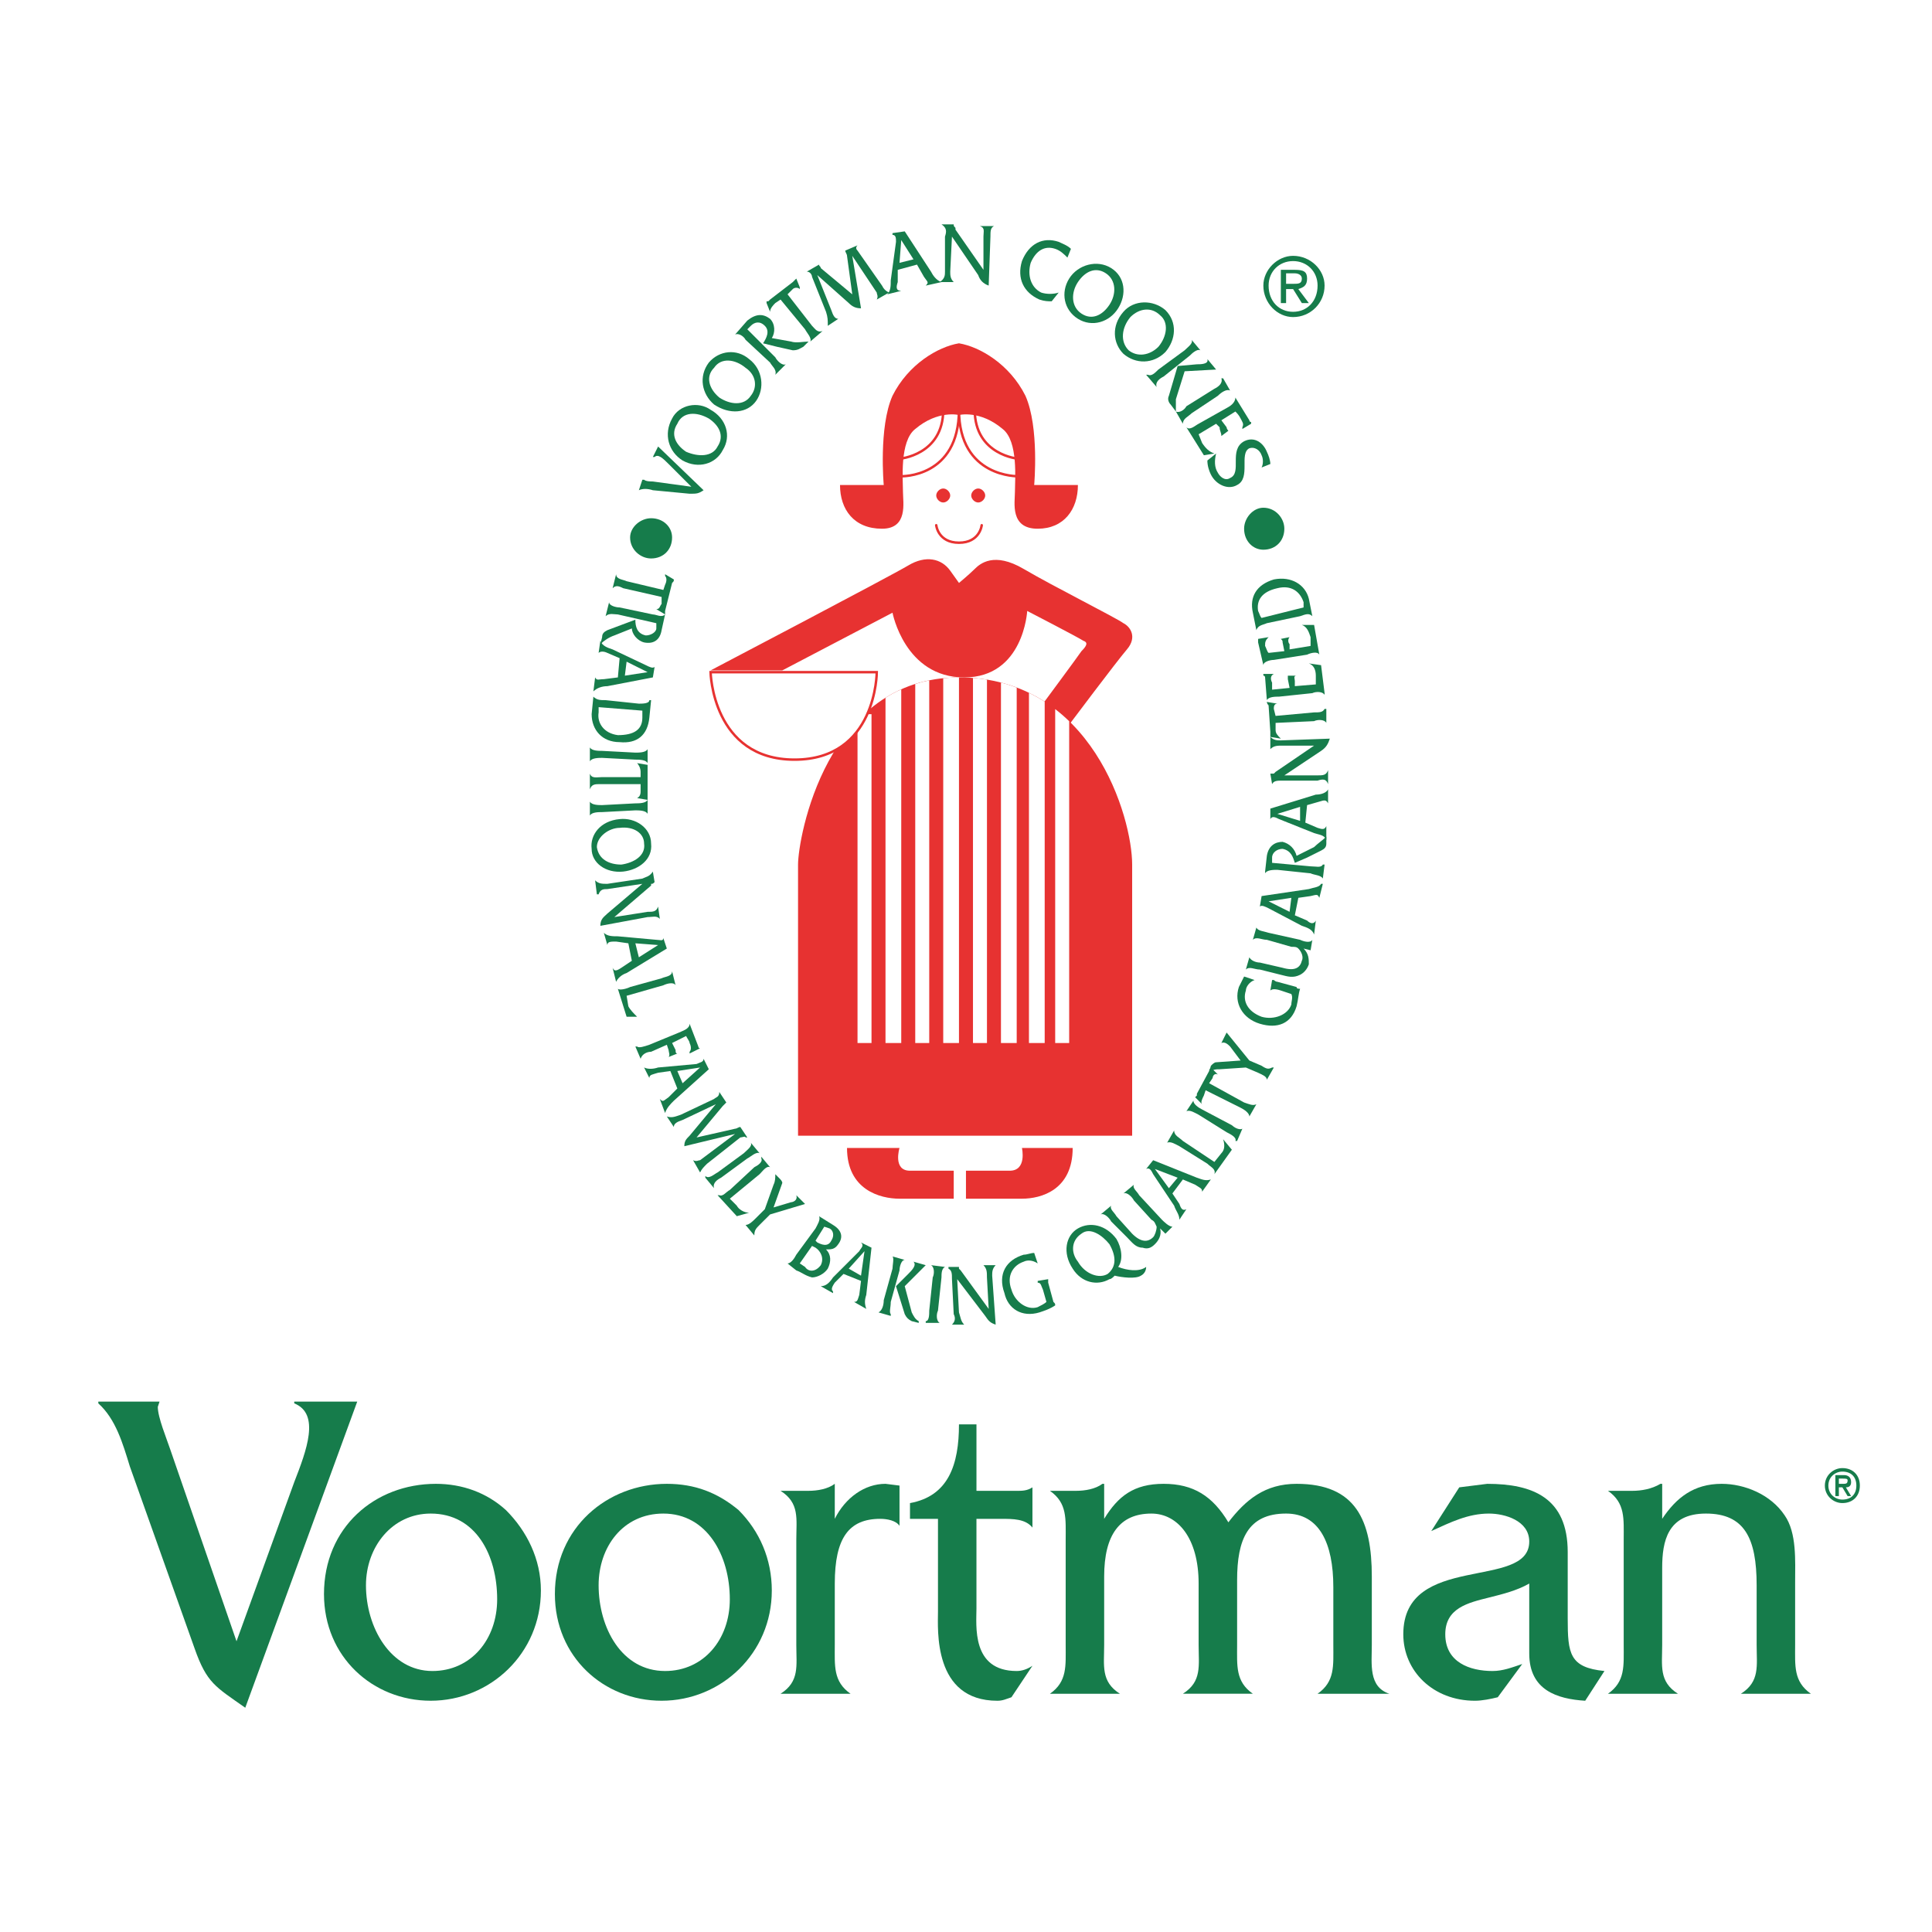 <?xml version="1.0" encoding="utf-8"?>
<!-- Generator: Adobe Illustrator 13.0.0, SVG Export Plug-In . SVG Version: 6.00 Build 14948)  -->
<!DOCTYPE svg PUBLIC "-//W3C//DTD SVG 1.0//EN" "http://www.w3.org/TR/2001/REC-SVG-20010904/DTD/svg10.dtd">
<svg version="1.0" id="Layer_1" xmlns="http://www.w3.org/2000/svg" xmlns:xlink="http://www.w3.org/1999/xlink" x="0px" y="0px"
	 width="192.756px" height="192.756px" viewBox="0 0 192.756 192.756" enable-background="new 0 0 192.756 192.756"
	 xml:space="preserve">
<g>
	<polygon fill-rule="evenodd" clip-rule="evenodd" fill="#FFFFFF" points="0,0 192.756,0 192.756,192.756 0,192.756 0,0 	"/>
	<path fill-rule="evenodd" clip-rule="evenodd" fill="#FFFFFF" d="M139.309,77.359c0,32.811-19.372,59.339-43.282,59.339
		c-23.911,0-43.108-26.528-43.108-59.339c0-32.812,19.198-59.339,43.108-59.339C119.937,18.02,139.309,44.548,139.309,77.359
		L139.309,77.359z"/>
	<path fill-rule="evenodd" clip-rule="evenodd" fill="#167C4B" d="M66.706,46.293c-0.523-0.523-1.047-1.047-1.396-0.698h-0.174
		l0.523-1.047l4.538,4.363c-0.523,0.349-0.698,0.349-1.396,0.349l-3.665-0.349c-0.524-0.174-1.047-0.174-1.396,0l0,0l0.349-1.047
		h0.174c0.175,0.174,0.698,0.174,0.873,0.174l3.839,0.524L66.706,46.293L66.706,46.293z"/>
	<path fill-rule="evenodd" clip-rule="evenodd" fill="#167C4B" d="M70.895,40.883c1.571,0.873,2.094,2.618,1.221,4.014
		c-0.698,1.396-2.443,1.92-4.014,1.047c-1.396-0.873-1.92-2.618-1.047-4.188C67.753,40.359,69.673,40.01,70.895,40.883
		L70.895,40.883z M68.451,45.072c1.222,0.523,2.618,0.523,3.141-0.524c0.698-1.047,0.175-2.094-0.873-2.792
		c-1.222-0.698-2.618-0.698-3.142,0.523C66.88,43.326,67.404,44.374,68.451,45.072L68.451,45.072z"/>
	<path fill-rule="evenodd" clip-rule="evenodd" fill="#167C4B" d="M74.734,35.822c1.396,1.047,1.571,2.967,0.698,4.188
		s-2.618,1.396-4.189,0.349c-1.222-1.047-1.57-2.792-0.523-4.188C71.767,34.949,73.512,34.774,74.734,35.822L74.734,35.822z
		 M71.767,39.662c1.047,0.698,2.443,0.873,3.141-0.175c0.698-0.873,0.524-2.094-0.523-2.792c-1.047-0.873-2.443-1.047-3.142,0
		C70.371,37.567,70.72,38.789,71.767,39.662L71.767,39.662z"/>
	<path fill-rule="evenodd" clip-rule="evenodd" fill="#167C4B" d="M74.56,31.982c0.873-0.698,1.57-0.698,2.269-0.174
		c0.523,0.524,0.523,1.396,0.175,1.92l1.919,0.349c0.524,0.174,1.222,0,1.746,0L80.144,34.6c-0.349,0.174-0.523,0.349-1.047,0.349
		L77.526,34.6l-1.396-0.349c0.35-0.523,0.698-1.222,0.175-1.745c-0.523-0.524-1.047-0.349-1.396,0
		c-0.174,0.174-0.174,0.174-0.349,0.349l2.792,2.792c0.175,0.349,0.698,0.873,1.047,0.698l0,0l-1.047,1.047l0,0
		c0.175-0.523-0.349-0.873-0.523-1.222l-2.443-2.269c-0.174-0.349-0.698-0.698-1.047-0.523l0,0L74.56,31.982L74.56,31.982z"/>
	<path fill-rule="evenodd" clip-rule="evenodd" fill="#167C4B" d="M81.017,32.506c0.349,0.349,0.523,0.698,1.047,0.523l0,0
		l-1.222,1.047l0,0c0.175-0.349-0.349-0.873-0.523-1.222l-2.443-2.967l-0.524,0.349c-0.174,0.175-0.523,0.523-0.523,0.873l0,0
		l-0.349-0.873v-0.174h0.174l0.174-0.175l2.269-1.745c0.174-0.175,0.174-0.175,0.349-0.349l0,0l0.349,0.873v0.175
		c-0.175-0.175-0.524-0.175-0.698,0l-0.523,0.523L81.017,32.506L81.017,32.506z"/>
	<path fill-rule="evenodd" clip-rule="evenodd" fill="#167C4B" d="M84.507,25.525c0-0.175-0.174-0.349-0.174-0.524l0,0l1.222-0.523
		l0,0c-0.175,0.174-0.175,0.349,0,0.523l2.443,3.491c0.174,0.349,0.349,0.524,0.698,0.698l0,0l-1.222,0.698l0,0
		c0.175-0.349,0-0.523,0-0.698l-2.443-3.665l0.873,5.235c-0.524,0-0.873-0.174-1.222-0.523l-3.141-2.792l1.396,3.491
		c0.175,0.523,0.349,0.873,0.698,0.873l0,0l-1.047,0.698v-0.174c0-0.35,0-0.698-0.175-1.222l-1.396-3.49
		c0-0.175-0.175-0.523-0.523-0.523l0,0l1.221-0.698l0,0c0,0.174,0.175,0.174,0.175,0.349l3.141,2.618L84.507,25.525L84.507,25.525z"
		/>
	<path fill-rule="evenodd" clip-rule="evenodd" fill="#167C4B" d="M89.568,26.921v1.222c-0.174,0.523-0.174,0.873,0.35,0.873l0,0
		l-1.396,0.349l0,0c0.349-0.349,0.349-0.873,0.349-1.396l0.523-3.839c0-0.349,0-0.698-0.349-0.698v-0.174l1.222-0.174l2.618,4.014
		c0.174,0.349,0.523,0.872,1.047,1.047l0,0l-1.571,0.349l0,0c0.349-0.349,0.175-0.349-0.174-0.873l-0.698-1.222L89.568,26.921
		L89.568,26.921z M89.918,23.954l-0.175,2.269l1.396-0.349L89.918,23.954L89.918,23.954z"/>
	<path fill-rule="evenodd" clip-rule="evenodd" fill="#167C4B" d="M94.805,27.096c0,0.349,0,0.698,0.349,1.047l0,0h-1.396l0,0
		c0.523-0.349,0.523-0.698,0.523-1.047v-3.491c0.175-0.523,0.175-0.873-0.349-1.222l0,0h1.222l0,0c0,0.174,0,0.174,0.174,0.349
		v0.174l2.792,4.014v-3.316c0-0.523,0.175-0.873-0.349-1.047l0,0h1.396l0,0c-0.35,0.175-0.35,0.524-0.35,1.047l-0.175,4.887
		c-0.523-0.174-0.872-0.524-1.047-1.047l-2.618-3.839L94.805,27.096L94.805,27.096z"/>
	<path fill-rule="evenodd" clip-rule="evenodd" fill="#167C4B" d="M106.498,25.699c-0.35-0.349-0.698-0.698-1.222-0.873
		c-1.048-0.349-1.92,0.174-2.443,1.396c-0.35,1.222,0,2.443,1.047,2.967c0.523,0.175,1.222,0.175,1.745,0l0,0l-0.698,0.873
		c-0.349,0-0.698,0-1.222-0.175c-1.57-0.698-2.269-2.094-1.745-3.839c0.698-1.745,2.095-2.443,3.665-1.92
		c0.349,0.175,0.873,0.349,1.222,0.698L106.498,25.699L106.498,25.699z"/>
	<path fill-rule="evenodd" clip-rule="evenodd" fill="#167C4B" d="M111.559,30.76c-0.872,1.396-2.617,1.92-4.014,1.047
		s-1.745-2.618-0.873-4.014c0.873-1.396,2.793-1.92,4.189-1.047C112.257,27.619,112.432,29.364,111.559,30.76L111.559,30.76z
		 M107.545,28.143c-0.698,1.047-0.698,2.443,0.349,3.142c1.048,0.698,2.095,0.174,2.793-0.873c0.698-1.047,0.698-2.444-0.349-3.142
		C109.29,26.572,108.243,27.096,107.545,28.143L107.545,28.143z"/>
	<path fill-rule="evenodd" clip-rule="evenodd" fill="#167C4B" d="M116.271,35.124c-1.222,1.222-2.967,1.222-4.189,0.174
		c-1.047-1.047-1.221-2.792,0-4.188c1.048-1.222,2.968-1.222,4.189-0.174C117.493,32.157,117.318,33.902,116.271,35.124
		L116.271,35.124z M112.78,31.633c-0.872,1.047-1.047,2.443-0.174,3.316c0.872,0.698,2.094,0.523,2.967-0.349
		c0.872-1.047,1.047-2.443,0.175-3.142C114.875,30.586,113.653,30.76,112.78,31.633L112.78,31.633z"/>
	<path fill-rule="evenodd" clip-rule="evenodd" fill="#167C4B" d="M118.191,34.949c0.349-0.349,0.872-0.698,0.697-1.047l0,0
		l0.873,1.047l0,0c-0.35-0.175-0.873,0.349-1.047,0.523l-2.618,2.094c-0.349,0.175-0.873,0.523-0.698,1.047l0,0l-1.047-1.222h0.174
		c0.35,0.174,0.698-0.175,1.048-0.523L118.191,34.949L118.191,34.949z M119.412,36.346c0.35,0,1.223,0,1.048-0.524l0,0l0.872,1.047
		l0,0l-3.141,0.174l-0.873,2.792c0,0.349,0,0.698,0,1.222l0,0l-0.523-0.698c-0.175-0.174-0.35-0.523-0.175-0.873l0.873-2.967
		L119.412,36.346L119.412,36.346z"/>
	<path fill-rule="evenodd" clip-rule="evenodd" fill="#167C4B" d="M121.158,38.789c0.349-0.174,0.872-0.523,0.698-1.047h0.174
		l0.698,1.222l0,0c-0.349-0.175-0.872,0.174-1.222,0.523l-2.618,1.745c-0.349,0.349-0.872,0.524-0.872,1.047l0,0l-0.698-1.222l0,0
		c0.35,0.174,0.873-0.175,1.047-0.523L121.158,38.789L121.158,38.789z"/>
	<path fill-rule="evenodd" clip-rule="evenodd" fill="#167C4B" d="M119.587,43.326l0.35,0.873c0.349,0.523,0.698,0.873,1.222,1.047
		l0,0l-1.048,0.174l-1.745-2.792l0,0c0.35,0.35,0.873-0.174,1.222-0.349l2.793-1.571c0.349-0.174,0.872-0.523,0.872-1.047l0,0
		l1.396,2.269c0,0,0,0.174,0.175,0.174v0.175l-0.873,0.523v-0.175c0.175-0.349,0-0.523-0.174-0.872
		c-0.175-0.349-0.35-0.524-0.524-0.698l-1.396,0.873l0.523,0.698c0,0.175,0.175,0.35,0.175,0.35l0,0l-0.698,0.523l0,0
		c0-0.349-0.175-0.523-0.175-0.873l-0.35-0.349L119.587,43.326L119.587,43.326z"/>
	<path fill-rule="evenodd" clip-rule="evenodd" fill="#167C4B" d="M125.87,46.643c0.175-0.349,0.175-0.873,0-1.222
		c-0.175-0.523-0.698-0.873-1.222-0.698c-1.047,0.523,0.175,2.967-1.222,3.665c-0.872,0.523-2.095,0-2.618-1.047
		c-0.174-0.349-0.349-0.873-0.349-1.396l0.872-0.698c-0.174,0.698-0.174,1.396,0.175,1.92c0.175,0.349,0.698,0.873,1.222,0.523
		c1.222-0.523-0.174-2.792,1.396-3.665c1.047-0.523,1.92,0.175,2.269,1.047c0.175,0.349,0.349,0.873,0.349,1.222L125.87,46.643
		L125.87,46.643z"/>
	<path fill-rule="evenodd" clip-rule="evenodd" fill="#167C4B" d="M62.168,58.685c-0.349-0.174-0.698-0.349-1.047,0l0,0l0.349-1.396
		l0,0c0,0.523,0.698,0.523,1.047,0.698l3.665,0.873l0.175-0.523c0.174-0.35,0.174-0.698,0-0.873v-0.174l0.873,0.523l0,0
		c0,0.174,0,0.174-0.175,0.349l-0.698,2.792v0.175v0.174l-0.873-0.524l0,0c0.349,0,0.349-0.349,0.524-0.523v-0.698L62.168,58.685
		L62.168,58.685z"/>
	<path fill-rule="evenodd" clip-rule="evenodd" fill="#167C4B" d="M66.008,62.874c-0.175,1.047-0.873,1.396-1.746,1.221
		c-0.698-0.174-1.221-0.872-1.221-1.396l-1.746,0.698c-0.523,0.174-1.047,0.523-1.396,0.873l0.174-0.698
		c0-0.349,0.174-0.523,0.523-0.698l1.396-0.524l1.396-0.523c0,0.698,0.175,1.396,1.047,1.571c0.523,0,1.047-0.349,1.047-0.698
		c0-0.174,0-0.349,0-0.523l-3.839-0.873c-0.349,0-0.873-0.174-1.222,0.174l0,0l0.349-1.396l0,0c0,0.349,0.698,0.523,1.047,0.523
		l3.316,0.698c0.349,0,0.873,0.349,1.222,0l0,0L66.008,62.874L66.008,62.874z"/>
	<path fill-rule="evenodd" clip-rule="evenodd" fill="#167C4B" d="M61.819,65.666l-1.222-0.524c-0.349-0.174-0.698-0.174-0.873,0
		l0,0l0.175-1.222l0,0c0.174,0.524,0.698,0.698,1.222,0.873l3.316,1.571c0.349,0.175,0.698,0.349,0.873,0.175l0,0l-0.174,1.047
		l-4.538,0.873c-0.523,0-1.047,0.174-1.396,0.523l0,0l0.174-1.396l0,0c0.175,0.349,0.349,0.175,0.873,0.175l1.396-0.175
		L61.819,65.666L61.819,65.666z M64.611,67.062l-2.094-1.047l-0.174,1.396L64.611,67.062L64.611,67.062z"/>
	<path fill-rule="evenodd" clip-rule="evenodd" fill="#167C4B" d="M63.739,70.204c0.349,0,1.047,0,1.047-0.349h0.175L64.786,71.6
		c-0.174,1.745-1.221,2.618-2.966,2.443c-1.746,0-2.792-1.222-2.792-2.792l0.174-1.746l0,0c0.349,0.349,0.698,0.349,1.222,0.349
		L63.739,70.204L63.739,70.204z M59.725,70.553c0,0.174,0,0.349,0,0.523c-0.174,1.047,0.523,2.094,1.92,2.269
		c1.571,0,2.443-0.523,2.443-1.745c0-0.175,0-0.523,0-0.698L59.725,70.553L59.725,70.553z"/>
	<path fill-rule="evenodd" clip-rule="evenodd" fill="#167C4B" d="M63.39,75.09c0.349,0,1.047,0,1.222-0.349l0,0v1.396l0,0
		c-0.174-0.349-0.873-0.349-1.222-0.349l-3.316-0.175c-0.349,0-1.047,0-1.222,0.349l0,0v-1.396l0,0
		c0.175,0.349,0.873,0.349,1.222,0.349L63.39,75.09L63.39,75.09z"/>
	<path fill-rule="evenodd" clip-rule="evenodd" fill="#167C4B" d="M59.899,78.231c-0.524,0-0.873,0-1.047,0.524l0,0v-1.571l0,0
		c0.175,0.523,0.698,0.349,1.222,0.349h3.839V77.01c0-0.349-0.174-0.698-0.349-0.873l0,0l1.047,0.175l0,0c0,0.174,0,0.174,0,0.349
		v0.174v2.618c0,0.175,0,0.175,0,0.35l0,0l-1.047-0.175l0,0c0.349-0.175,0.349-0.523,0.349-0.698v-0.698H59.899L59.899,78.231z"/>
	<path fill-rule="evenodd" clip-rule="evenodd" fill="#167C4B" d="M63.39,80.151c0.349,0,1.047,0,1.222-0.349l0,0v1.396l0,0
		c-0.174-0.349-0.873-0.349-1.222-0.349l-3.316,0.174c-0.349,0-1.047,0-1.222,0.349l0,0v-1.396l0,0
		c0.175,0.349,0.873,0.349,1.222,0.349L63.39,80.151L63.39,80.151z"/>
	<path fill-rule="evenodd" clip-rule="evenodd" fill="#167C4B" d="M62.168,86.958c-1.745,0.175-3.141-0.873-3.141-2.269
		c-0.175-1.396,0.873-2.792,2.792-2.967c1.57-0.174,3.141,0.873,3.141,2.443C65.135,85.736,63.739,86.784,62.168,86.958
		L62.168,86.958z M61.819,82.595c-1.047,0-2.269,0.872-2.269,1.919c0.174,1.222,1.222,1.745,2.443,1.745
		c1.222-0.174,2.444-0.873,2.269-2.094C64.262,83.119,63.215,82.42,61.819,82.595L61.819,82.595z"/>
	<path fill-rule="evenodd" clip-rule="evenodd" fill="#167C4B" d="M60.597,88.703c-0.349,0-0.698,0-0.873,0.524H59.55l-0.175-1.396
		l0,0c0.349,0.349,0.698,0.349,1.222,0.349l3.491-0.523c0.349-0.175,0.698-0.175,1.047-0.698l0,0l0.174,1.047l0,0
		c-0.174,0.174-0.174,0.174-0.349,0.174v0.174l-3.665,3.142l3.316-0.523c0.524,0,0.873,0,1.047-0.523l0,0l0.174,1.221l0,0
		c-0.349-0.349-0.698-0.174-1.222-0.174l-4.712,0.873c0-0.698,0.349-0.873,0.698-1.222l3.491-2.967L60.597,88.703L60.597,88.703z"/>
	<path fill-rule="evenodd" clip-rule="evenodd" fill="#167C4B" d="M62.691,94.114l-1.222-0.175c-0.523,0-0.873,0-0.873,0.349l0,0
		l-0.349-1.222l0,0c0.349,0.349,0.873,0.349,1.396,0.349l3.839,0.349c0.349,0,0.698,0.174,0.698-0.175l0,0l0.349,1.047l-4.014,2.443
		c-0.524,0.176-0.873,0.524-1.047,0.873l0,0l-0.349-1.396l0,0c0.174,0.349,0.349,0.349,0.872,0l1.048-0.698L62.691,94.114
		L62.691,94.114z M65.659,94.288l-2.269-0.174l0.349,1.396L65.659,94.288L65.659,94.288z"/>
	<path fill-rule="evenodd" clip-rule="evenodd" fill="#167C4B" d="M62.691,100.396c0.175,0.349,0.524,0.698,0.873,1.047l0,0h-1.047
		l-0.873-2.792l0,0c0.175,0.175,0.873,0,1.222-0.175l3.142-0.872c0.349-0.175,1.047-0.175,1.047-0.699l0,0l0.349,1.397l0,0
		c-0.174-0.35-0.873-0.175-1.222,0l-3.665,1.047L62.691,100.396L62.691,100.396z"/>
	<path fill-rule="evenodd" clip-rule="evenodd" fill="#167C4B" d="M64.96,104.935c-0.349,0-0.873,0.175-1.047,0.698l0,0
		l-0.523-1.222h0.175c0.174,0.174,0.698,0,1.221-0.175l2.967-1.222c0.349-0.175,1.047-0.35,1.047-0.873l0,0l0.873,2.27
		c0,0,0,0.174,0.174,0.174l0,0l-1.047,0.524v-0.175c0.175-0.175,0.175-0.523,0-0.873c0-0.175-0.174-0.349-0.349-0.698l-1.396,0.698
		l0.349,0.698c0,0.175,0,0.35,0.174,0.35l0,0l-0.873,0.349l0,0c0.175-0.175,0-0.523,0-0.698l-0.174-0.523L64.96,104.935
		L64.96,104.935z"/>
	<path fill-rule="evenodd" clip-rule="evenodd" fill="#167C4B" d="M66.88,106.854l-1.222,0.174
		c-0.523,0.175-0.873,0.175-0.873,0.523l0,0l-0.523-1.047l0,0c0.349,0.175,0.873,0.175,1.396,0l3.839-0.349
		c0.349-0.175,0.698-0.175,0.698-0.523l0,0l0.523,1.047l-3.49,3.142c-0.349,0.349-0.698,0.698-0.873,1.222l0,0l-0.524-1.396l0,0
		c0.349,0.349,0.349,0.175,0.873-0.175l0.873-0.872L66.88,106.854L66.88,106.854z M69.847,106.505l-2.269,0.35l0.524,1.221
		L69.847,106.505L69.847,106.505z"/>
	<path fill-rule="evenodd" clip-rule="evenodd" fill="#167C4B" d="M73.338,112.613c0.174,0,0.349-0.174,0.523-0.174l0,0l0.698,1.047
		h-0.175c0-0.175-0.349,0-0.523,0l-3.316,2.617c-0.349,0.35-0.524,0.524-0.698,0.873l0,0l-0.698-1.222l0,0
		c0.349,0.175,0.523,0,0.698,0l3.491-2.618l-5.062,1.222c0-0.523,0.175-0.697,0.523-1.047l2.618-3.142l-3.316,1.571
		c-0.524,0.174-0.873,0.349-0.873,0.698l0,0l-0.698-1.048l0,0c0.523,0.175,0.873,0,1.396-0.175l3.316-1.57
		c0.175-0.175,0.524-0.175,0.524-0.698l0,0l0.698,1.047l0,0c-0.175,0.175-0.175,0.175-0.35,0.35l-2.618,3.142L73.338,112.613
		L73.338,112.613z"/>
	<path fill-rule="evenodd" clip-rule="evenodd" fill="#167C4B" d="M74.21,115.057c0.349-0.349,0.873-0.698,0.698-1.047l0,0
		l0.873,1.047l0,0c-0.349-0.175-0.873,0.349-1.222,0.523l-2.618,1.92c-0.349,0.175-0.873,0.523-0.698,1.048l0,0l-0.873-1.048v-0.175
		c0.349,0.35,0.873-0.174,1.222-0.349L74.21,115.057L74.21,115.057z"/>
	<path fill-rule="evenodd" clip-rule="evenodd" fill="#167C4B" d="M73.512,120.293c0.175,0.349,0.698,0.698,1.222,0.698l0,0
		l-1.222,0.349l-1.92-2.095h0.175c0.349,0.175,0.698-0.349,1.047-0.523l2.444-2.269c0.349-0.175,0.872-0.523,0.698-0.873v-0.175
		l0.873,1.048l0,0c-0.349-0.175-0.698,0.349-1.047,0.698l-2.967,2.443L73.512,120.293L73.512,120.293z"/>
	<path fill-rule="evenodd" clip-rule="evenodd" fill="#167C4B" d="M75.781,122.212c-0.349,0.35-0.523,0.524-0.523,1.048l0,0
		l-0.873-1.048l0,0c0.349,0,0.698-0.349,1.047-0.697l0.873-0.873l0.873-2.443c0.174-0.349,0.174-0.698,0.174-1.047l0.349,0.349
		c0.175,0.175,0.349,0.35,0.349,0.523l-0.873,2.443l1.745-0.523c0.175,0,0.698-0.174,0.524-0.698l0,0l0.873,0.873l-3.491,1.047
		L75.781,122.212L75.781,122.212z"/>
	<path fill-rule="evenodd" clip-rule="evenodd" fill="#167C4B" d="M81.366,122.562c0.175-0.35,0.524-0.873,0.349-1.222l0,0
		l1.396,0.872c0.873,0.524,1.047,1.222,0.523,1.92c-0.349,0.524-0.698,0.524-1.222,0.524c0.523,0.523,0.523,1.222,0.175,1.919
		c-0.35,0.524-1.047,0.873-1.571,0.873c-0.698-0.175-1.047-0.523-1.571-0.698l-0.873-0.698l0,0c0.349,0,0.698-0.523,0.873-0.872
		L81.366,122.562L81.366,122.562z M80.319,126.401c0.349,0.523,1.047,0.523,1.571-0.175c0.349-0.698,0-1.396-0.524-1.745
		l-0.349-0.175l-1.222,1.745L80.319,126.401L80.319,126.401z M81.541,123.958c0.349,0.174,1.047,0.523,1.396-0.175
		c0.349-0.523,0.175-1.047-0.174-1.222l-0.524-0.175l-0.873,1.396L81.541,123.958L81.541,123.958z"/>
	<path fill-rule="evenodd" clip-rule="evenodd" fill="#167C4B" d="M84.158,127.1l-0.873,0.872c-0.349,0.523-0.349,0.698-0.174,0.873
		v0.174l-1.222-0.697l0,0c0.523,0,0.873-0.35,1.222-0.873l2.618-2.618c0.175-0.349,0.523-0.523,0.175-0.872l0,0l1.047,0.523
		l-0.523,4.712c-0.175,0.523-0.175,0.873,0,1.396l0,0l-1.222-0.698l0,0c0.349,0,0.349-0.175,0.523-0.698l0.175-1.396L84.158,127.1
		L84.158,127.1z M86.252,124.83l-1.571,1.745l1.222,0.698L86.252,124.83L86.252,124.83z"/>
	<path fill-rule="evenodd" clip-rule="evenodd" fill="#167C4B" d="M89.045,126.575c0-0.349,0.175-1.047,0-1.222l0,0l1.222,0.35l0,0
		c-0.349,0-0.523,0.698-0.523,1.047l-0.873,3.142c0,0.523-0.174,1.047,0,1.222v0.175l-1.222-0.35l0,0
		c0.349-0.175,0.523-0.698,0.523-1.222L89.045,126.575L89.045,126.575z M90.616,127.1c0.349-0.35,0.872-0.873,0.523-1.222l0,0
		l1.221,0.349l0,0l-2.094,2.095l0.698,2.617c0.175,0.35,0.349,0.698,0.698,0.873v0.175l-0.698-0.175
		c-0.349-0.175-0.523-0.35-0.698-0.698l-0.873-2.792L90.616,127.1L90.616,127.1z"/>
	<path fill-rule="evenodd" clip-rule="evenodd" fill="#167C4B" d="M93.059,127.448c0.175-0.349,0.175-1.047-0.174-1.222l0,0
		l1.396,0.175l0,0c-0.349,0.174-0.349,0.698-0.349,1.047l-0.35,3.315c-0.174,0.35-0.174,1.048,0.175,1.223l0,0h-1.396v-0.175
		c0.349,0,0.349-0.698,0.349-1.048L93.059,127.448L93.059,127.448z"/>
	<path fill-rule="evenodd" clip-rule="evenodd" fill="#167C4B" d="M95.677,130.938c0.174,0.523,0.174,0.873,0.523,1.222l0,0h-1.222
		l0,0c0.349-0.349,0.349-0.698,0.175-1.047l-0.175-3.49c0-0.523,0-0.873-0.349-1.048v-0.174h1.047l0,0c0,0.174,0,0.174,0,0.174
		l0.174,0.175l2.792,3.84l-0.174-3.142c0-0.523,0-0.873-0.35-1.222l0,0h1.222l0,0c-0.349,0.349-0.349,0.698-0.349,1.047l0.349,4.887
		c-0.523-0.174-0.698-0.349-1.047-0.872l-2.792-3.665L95.677,130.938L95.677,130.938z"/>
	<path fill-rule="evenodd" clip-rule="evenodd" fill="#167C4B" d="M103.531,126.052L103.531,126.052
		c-0.523-0.349-1.048-0.349-1.396-0.174c-1.047,0.349-1.745,1.396-1.222,2.792c0.349,1.222,1.57,2.094,2.618,1.745
		c0.349-0.175,0.697-0.349,0.872-0.523l-0.349-1.222c-0.175-0.349-0.175-0.698-0.523-0.698v-0.175l1.047-0.174l0,0
		c0,0,0,0.174,0,0.349l0.523,1.92c0.175,0.175,0.175,0.175,0.175,0.349c-0.524,0.35-1.048,0.523-1.571,0.698
		c-1.745,0.523-3.142-0.349-3.49-1.92c-0.698-1.919,0.175-3.315,1.92-3.839c0.349,0,0.698-0.175,1.047-0.175L103.531,126.052
		L103.531,126.052z"/>
	<path fill-rule="evenodd" clip-rule="evenodd" fill="#167C4B" d="M114.352,126.401c0,0.349-0.175,0.698-0.523,0.872
		c-0.523,0.35-1.92,0.175-2.618,0c-0.175,0.175-0.349,0.35-0.523,0.35c-1.222,0.698-2.793,0.349-3.665-1.048
		c-1.048-1.57-0.698-3.315,0.523-4.014s2.793-0.35,3.84,1.047c0.523,0.873,0.697,2.095,0.174,2.793
		C112.432,126.75,113.653,126.925,114.352,126.401L114.352,126.401L114.352,126.401z M110.687,124.132
		c-0.698-0.872-1.92-1.745-2.793-1.047c-1.047,0.698-1.047,1.92-0.349,2.793c0.698,1.222,2.095,1.745,2.967,1.222
		C111.385,126.401,111.385,125.354,110.687,124.132L110.687,124.132z"/>
	<path fill-rule="evenodd" clip-rule="evenodd" fill="#167C4B" d="M115.748,122.562c0.174,0.698-0.175,1.222-0.524,1.57
		c-0.349,0.35-0.698,0.524-1.222,0.35c-0.697,0-1.047-0.523-1.57-1.048l-1.57-1.57c-0.175-0.349-0.698-0.872-1.048-0.698l0,0
		l1.048-0.872l0,0c-0.175,0.349,0.349,0.698,0.523,1.047l1.57,1.745c0.873,0.873,1.57,0.873,2.095,0.349
		c0.174-0.174,0.349-0.697,0.349-1.047c-0.175-0.349-0.175-0.523-0.523-0.698l-1.745-1.919c-0.175-0.35-0.698-0.873-1.048-0.698l0,0
		l1.048-0.873l0,0c-0.175,0.35,0.349,0.698,0.523,1.047l2.269,2.443c0.175,0.175,0.698,0.698,1.048,0.698l0,0l-0.698,0.698
		L115.748,122.562L115.748,122.562z"/>
	<path fill-rule="evenodd" clip-rule="evenodd" fill="#167C4B" d="M116.97,119.071l0.698,1.047c0.174,0.523,0.349,0.698,0.697,0.523
		l0,0l-0.697,1.047l0,0c0-0.523-0.35-0.872-0.524-1.396l-2.094-3.142c-0.175-0.35-0.35-0.698-0.698-0.523l0,0l0.698-0.873
		l4.362,1.745c0.524,0.175,0.873,0.35,1.396,0.175l0,0l-0.872,1.222l0,0c0-0.349-0.175-0.349-0.698-0.698l-1.222-0.523
		L116.97,119.071L116.97,119.071z M115.224,116.628l1.396,1.92l0.873-1.048L115.224,116.628L115.224,116.628z"/>
	<path fill-rule="evenodd" clip-rule="evenodd" fill="#167C4B" d="M121.856,115.057c0.349-0.349,0.349-0.872,0.174-1.396l0,0
		l0.873,1.047l-1.745,2.443l0,0c0.174-0.523-0.35-0.698-0.698-1.048l-2.792-1.745c-0.35-0.174-0.873-0.523-1.223-0.349l0,0
		l0.698-1.222l0,0c0,0.523,0.524,0.698,0.873,1.047l3.142,2.095L121.856,115.057L121.856,115.057z"/>
	<path fill-rule="evenodd" clip-rule="evenodd" fill="#167C4B" d="M119.587,111.217c-0.349-0.174-0.872-0.523-1.222-0.349l0,0
		l0.698-1.047l0,0c0,0.349,0.523,0.698,0.873,0.872l2.967,1.571c0.175,0.175,0.698,0.523,1.047,0.349l0,0l-0.523,1.222h-0.175
		c0.175-0.349-0.523-0.698-0.872-0.872L119.587,111.217L119.587,111.217z"/>
	<path fill-rule="evenodd" clip-rule="evenodd" fill="#167C4B" d="M124.125,109.995c0.523,0.175,0.873,0.35,1.222,0.175l0,0
		l-0.698,1.222l0,0c0-0.349-0.523-0.698-0.872-0.872l-3.491-1.746l-0.175,0.523c-0.174,0.35-0.349,0.698-0.174,0.873l0,0
		l-0.698-0.698l0,0c0,0,0,0,0.174-0.175v-0.174l1.223-2.269c0-0.175,0.174-0.35,0.174-0.35l0,0l0.698,0.698l0,0
		c-0.349-0.175-0.523,0.175-0.523,0.349l-0.349,0.523L124.125,109.995L124.125,109.995z"/>
	<path fill-rule="evenodd" clip-rule="evenodd" fill="#167C4B" d="M125.87,106.331c0.523,0.349,0.698,0.349,1.047,0.174h0.175
		l-0.698,1.222l0,0c0-0.349-0.523-0.523-0.872-0.698l-1.222-0.523l-2.618,0.175c-0.35,0-0.698,0-1.047,0.349l0.174-0.697
		c0.175-0.175,0.35-0.35,0.523-0.35l2.444-0.175l-1.048-1.396c-0.174-0.175-0.523-0.524-0.872-0.35l0,0l0.523-1.047l2.269,2.792
		L125.87,106.331L125.87,106.331z"/>
	<path fill-rule="evenodd" clip-rule="evenodd" fill="#167C4B" d="M125.172,97.778L125.172,97.778
		c-0.523,0.175-0.872,0.698-0.872,1.048c-0.35,1.047,0.174,2.094,1.57,2.617c1.222,0.35,2.618-0.174,2.967-1.222
		c0-0.349,0.175-0.697,0-1.047l-1.047-0.349c-0.523-0.175-0.873-0.175-1.048,0l0,0l0.175-1.048h0.175c0,0,0.175,0.175,0.349,0.175
		l1.92,0.523c0,0.175,0.175,0.175,0.35,0.175c-0.175,0.523-0.175,1.047-0.35,1.745c-0.523,1.745-1.92,2.269-3.665,1.745
		s-2.617-2.094-2.094-3.665c0.175-0.349,0.349-0.698,0.523-1.047L125.172,97.778L125.172,97.778z"/>
	<path fill-rule="evenodd" clip-rule="evenodd" fill="#167C4B" d="M130.059,94.637c0.523,0.523,0.523,1.047,0.523,1.571
		c-0.174,0.523-0.523,0.872-0.872,1.048c-0.698,0.349-1.222,0.174-1.92,0l-2.095-0.524c-0.523,0-1.047-0.349-1.396,0l0,0
		l0.349-1.222l0,0c0.175,0.349,0.698,0.524,1.047,0.524l2.27,0.523c1.222,0.349,1.745,0,1.92-0.698c0.174-0.349,0-0.873-0.35-1.222
		c-0.175-0.174-0.349-0.174-0.698-0.174l-2.443-0.698c-0.523,0-1.047-0.349-1.396,0l0,0l0.349-1.222l0,0
		c0.175,0.349,0.698,0.349,1.222,0.523l3.142,0.698c0.349,0.174,1.047,0.349,1.222,0l0,0l-0.175,1.047L130.059,94.637
		L130.059,94.637z"/>
	<path fill-rule="evenodd" clip-rule="evenodd" fill="#167C4B" d="M129.187,91.321l1.222,0.523c0.349,0.349,0.698,0.349,0.872,0l0,0
		l-0.174,1.396l0,0c-0.175-0.524-0.698-0.698-1.222-0.873l-3.316-1.745c-0.35-0.174-0.698-0.349-0.873-0.174l0,0l0.175-1.047
		l4.712-0.698c0.524-0.174,1.048-0.174,1.222-0.523h0.175l-0.349,1.396l0,0c-0.175-0.349-0.175-0.349-0.873-0.174l-1.222,0.174
		L129.187,91.321L129.187,91.321z M126.568,89.925l2.094,1.047l0.175-1.396L126.568,89.925L126.568,89.925z"/>
	<path fill-rule="evenodd" clip-rule="evenodd" fill="#167C4B" d="M126.394,85.387c0.175-1.047,0.873-1.396,1.571-1.396
		c0.697,0.174,1.222,0.698,1.396,1.396l1.746-0.873c0.349-0.349,0.872-0.698,1.222-1.047v0.698c0,0.349-0.175,0.524-0.524,0.698
		l-1.396,0.698l-1.222,0.524c-0.175-0.524-0.35-1.222-1.222-1.396c-0.524,0-1.048,0.349-1.048,0.872c0,0.175,0,0.35,0,0.524
		l3.84,0.349c0.523,0,1.047,0.174,1.222-0.175h0.175l-0.175,1.396l0,0c-0.175-0.349-0.872-0.349-1.222-0.523l-3.316-0.349
		c-0.349,0-1.047,0-1.222,0.349v-0.175L126.394,85.387L126.394,85.387z"/>
	<path fill-rule="evenodd" clip-rule="evenodd" fill="#167C4B" d="M130.233,82.071l1.222,0.524c0.523,0.174,0.698,0.174,0.873-0.175
		l0,0v1.396l0,0c-0.175-0.523-0.698-0.523-1.222-0.698l-3.491-1.396c-0.349-0.174-0.698-0.349-0.873,0l0,0v-1.047l4.538-1.396
		c0.523,0,1.048-0.174,1.222-0.523l0,0v1.396l0,0c-0.174-0.349-0.349-0.349-0.872-0.174l-1.222,0.349L130.233,82.071L130.233,82.071
		z M127.44,81.199l2.27,0.698V80.5L127.44,81.199L127.44,81.199z"/>
	<path fill-rule="evenodd" clip-rule="evenodd" fill="#167C4B" d="M131.455,77.359c0.523,0,0.873,0,1.047-0.524l0,0v1.396l0,0
		c-0.174-0.523-0.523-0.523-1.047-0.349h-3.49c-0.524,0-0.873,0-1.048,0.349l0,0l-0.175-1.047h0.175c0,0,0,0,0.175,0l0.175-0.175
		l3.84-2.618h-3.142c-0.524,0-0.873,0-1.223,0.349l0,0V73.52l0,0c0.35,0.349,0.698,0.349,1.048,0.349l4.887-0.175
		c-0.175,0.523-0.349,0.873-0.873,1.222l-3.665,2.444H131.455L131.455,77.359z"/>
	<path fill-rule="evenodd" clip-rule="evenodd" fill="#167C4B" d="M131.106,71.076c0.523,0,0.872,0,1.047-0.349h0.175v1.396l0,0
		c-0.175-0.349-0.873-0.349-1.222-0.174l-3.84,0.174v0.698c0,0.349,0.174,0.523,0.523,0.873l0,0l-1.048-0.174l0,0
		c0-0.175,0-0.175,0-0.349v-0.174l-0.174-2.618c-0.175-0.174-0.175-0.349-0.175-0.349l0,0l1.047,0.175l0,0
		c-0.349,0-0.349,0.349-0.349,0.523l0.175,0.698L131.106,71.076L131.106,71.076z"/>
	<path fill-rule="evenodd" clip-rule="evenodd" fill="#167C4B" d="M131.28,68.284v-0.873c0-0.524-0.174-1.047-0.698-1.222l0,0
		l1.222,0.174l0.35,2.792v0.175c-0.175-0.349-0.873-0.349-1.222-0.175l-3.316,0.349c-0.349,0-1.047,0-1.222,0.349l0,0l-0.175-2.269
		c0,0,0-0.174-0.174-0.174v-0.174h1.047l0,0c-0.35,0.174-0.35,0.523-0.175,0.873c0,0.174,0,0.523,0,0.698l1.745-0.174l-0.174-0.873
		c0-0.175,0-0.175,0-0.349l0,0h0.872l0,0c-0.349,0-0.174,0.349-0.174,0.523v0.524L131.28,68.284L131.28,68.284z"/>
	<path fill-rule="evenodd" clip-rule="evenodd" fill="#167C4B" d="M130.757,64.444v-0.873c-0.175-0.523-0.349-1.047-0.872-1.222l0,0
		h1.222l0.523,2.967l0,0c-0.175-0.349-0.873-0.175-1.222,0l-3.316,0.523c-0.35,0-1.047,0.174-1.047,0.523l0,0l-0.523-2.269
		c0-0.174,0-0.349,0-0.349l0,0l1.047-0.175l0,0c-0.35,0.349-0.35,0.523-0.35,0.873c0.175,0.349,0.175,0.523,0.35,0.698l1.57-0.174
		l-0.174-0.873c0-0.174,0-0.174-0.175-0.349l0,0l0.872-0.175l0,0c-0.174,0.175-0.174,0.523,0,0.698v0.523L130.757,64.444
		L130.757,64.444z"/>
	<path fill-rule="evenodd" clip-rule="evenodd" fill="#167C4B" d="M126.394,62.175c-0.349,0.174-0.872,0.174-1.047,0.698l0,0
		l-0.349-1.745c-0.35-1.571,0.349-2.792,2.094-3.316c1.745-0.349,3.142,0.524,3.49,1.92l0.35,1.745l0,0
		c-0.35-0.349-0.698-0.174-1.222,0L126.394,62.175L126.394,62.175z M130.059,60.604c0-0.174,0-0.349,0-0.523
		c-0.349-1.047-1.222-1.745-2.618-1.396c-1.57,0.349-2.094,1.222-1.919,2.269c0.174,0.349,0.174,0.523,0.349,0.698L130.059,60.604
		L130.059,60.604z"/>
	<path fill-rule="evenodd" clip-rule="evenodd" fill="#167C4B" d="M64.96,51.704c-1.047,0-2.094,0.873-2.094,1.92
		c0,1.222,1.047,2.094,2.094,2.094c1.222,0,2.094-0.873,2.094-2.094C67.055,52.576,66.182,51.704,64.96,51.704L64.96,51.704z"/>
	<path fill-rule="evenodd" clip-rule="evenodd" fill="#167C4B" d="M126.045,50.656c-1.047,0-1.92,1.047-1.92,2.094
		c0,1.222,0.873,2.095,1.92,2.095c1.222,0,2.094-0.873,2.094-2.095C128.139,51.704,127.267,50.656,126.045,50.656L126.045,50.656z"
		/>
	<path fill-rule="evenodd" clip-rule="evenodd" fill="#167C4B" d="M126.045,28.492c0-1.571,1.396-2.967,2.967-2.967
		c1.745,0,3.142,1.396,3.142,2.967c0,1.745-1.396,3.142-3.142,3.142C127.44,31.633,126.045,30.237,126.045,28.492L126.045,28.492z
		 M129.012,31.109c1.396,0,2.443-1.047,2.443-2.618c0-1.396-1.047-2.443-2.443-2.443s-2.443,1.047-2.443,2.443
		C126.568,30.062,127.615,31.109,129.012,31.109L129.012,31.109z M128.313,30.237h-0.523v-3.316h1.396
		c0.872,0,1.222,0.175,1.222,0.873c0,0.698-0.35,0.873-0.873,1.047l1.047,1.396h-0.697l-0.873-1.396h-0.698V30.237L128.313,30.237z
		 M129.012,28.317c0.523,0,0.873,0,0.873-0.524c0-0.349-0.35-0.523-0.698-0.523h-0.873v1.047H129.012L129.012,28.317z"/>
	<path fill="none" stroke="#E73231" stroke-width="0.247" stroke-miterlimit="2.613" d="M89.918,47.515
		c0,0,5.759,0.174,5.759-6.632 M89.743,45.77c0,0,4.363-0.35,4.363-4.887 M101.611,47.515c0,0-5.934,0.174-5.934-6.632
		 M101.611,45.77c0,0-4.363-0.35-4.363-4.887"/>
	<path fill-rule="evenodd" clip-rule="evenodd" fill="#E73231" d="M95.677,34.251c2.094,0.349,5.061,2.095,6.632,5.236
		c1.396,3.141,0.872,8.901,0.872,8.901h4.363c0,2.443-1.396,4.363-4.014,4.363c-2.793,0-2.27-2.618-2.27-3.665
		c0-1.222,0.35-5.062-1.222-6.283c-2.269-1.92-4.363-1.396-4.363-1.396l0,0c0,0-2.095-0.524-4.363,1.396
		c-1.571,1.222-1.222,5.062-1.222,6.283c0,1.047,0.524,3.665-2.094,3.665c-2.792,0-4.188-1.919-4.188-4.363h4.363
		c0,0-0.523-5.76,0.873-8.901C90.616,36.346,93.583,34.6,95.677,34.251L95.677,34.251L95.677,34.251z"/>
	<path fill-rule="evenodd" clip-rule="evenodd" fill="#E73231" d="M94.106,48.737c-0.349,0-0.698,0.349-0.698,0.698
		c0,0.35,0.349,0.698,0.698,0.698s0.698-0.349,0.698-0.698C94.805,49.086,94.456,48.737,94.106,48.737L94.106,48.737z"/>
	<path fill-rule="evenodd" clip-rule="evenodd" fill="#E73231" d="M97.597,48.737c-0.349,0-0.698,0.349-0.698,0.698
		c0,0.35,0.35,0.698,0.698,0.698c0.35,0,0.698-0.349,0.698-0.698C98.295,49.086,97.946,48.737,97.597,48.737L97.597,48.737z"/>
	
		<path fill="none" stroke="#E73231" stroke-width="0.247" stroke-linecap="round" stroke-linejoin="round" stroke-miterlimit="2.613" d="
		M93.408,52.402c0,0,0.174,1.745,2.269,1.745c2.094,0,2.269-1.745,2.269-1.745"/>
	<path fill-rule="evenodd" clip-rule="evenodd" fill="#E73231" d="M70.895,66.887c0,0,17.976-9.424,19.722-10.471
		c1.745-1.047,3.316-0.698,4.188,0.523l0.873,1.222c0,0,1.047-0.873,1.571-1.396c0.523-0.523,1.92-1.745,4.887,0
		c2.967,1.746,9.25,4.887,9.947,5.411c0.698,0.349,1.396,1.396,0.35,2.618s-5.76,7.505-5.76,7.505l-2.617-2.094
		c0,0,3.49-4.712,3.839-5.236c0.524-0.523,0.698-0.873,0.175-1.047c-0.523-0.349-5.585-2.967-5.585-2.967s-0.349,6.632-6.283,6.632
		s-7.156-6.457-7.156-6.457L78.05,66.887H70.895L70.895,66.887z"/>
	<path fill-rule="evenodd" clip-rule="evenodd" fill="#E73231" d="M112.955,113.312H79.621c0,0,0-24.434,0-27.052
		c0-2.618,2.792-18.674,16.057-18.674s17.278,13.962,17.278,18.674C112.955,90.798,112.955,113.312,112.955,113.312L112.955,113.312
		z"/>
	<path fill-rule="evenodd" clip-rule="evenodd" fill="#FFFFFF" d="M86.225,71.251h0.726v32.811h-1.396V71.916
		C85.771,71.688,85.994,71.466,86.225,71.251L86.225,71.251z"/>
	<path fill-rule="evenodd" clip-rule="evenodd" fill="#FFFFFF" d="M89.918,68.775v35.287h-1.571V69.615
		C88.843,69.304,89.367,69.023,89.918,68.775L89.918,68.775z"/>
	<path fill-rule="evenodd" clip-rule="evenodd" fill="#FFFFFF" d="M92.71,67.877v36.185h-1.396V68.24
		C91.764,68.098,92.227,67.975,92.71,67.877L92.71,67.877z"/>
	<path fill-rule="evenodd" clip-rule="evenodd" fill="#FFFFFF" d="M95.677,67.585v36.476h-1.571V67.667
		C94.613,67.616,95.136,67.585,95.677,67.585L95.677,67.585z"/>
	<path fill-rule="evenodd" clip-rule="evenodd" fill="#FFFFFF" d="M98.47,67.809v36.252h-1.396v-36.42
		C97.552,67.679,98.017,67.735,98.47,67.809L98.47,67.809z"/>
	<path fill-rule="evenodd" clip-rule="evenodd" fill="#FFFFFF" d="M101.437,68.598v35.464h-1.571V68.1
		C100.409,68.24,100.933,68.407,101.437,68.598L101.437,68.598z"/>
	<path fill-rule="evenodd" clip-rule="evenodd" fill="#FFFFFF" d="M104.229,70.006v34.055h-1.57V69.122
		C103.208,69.389,103.73,69.685,104.229,70.006L104.229,70.006z"/>
	<path fill-rule="evenodd" clip-rule="evenodd" fill="#FFFFFF" d="M106.672,71.956v32.105h-1.396V70.746
		C105.769,71.126,106.234,71.531,106.672,71.956L106.672,71.956z"/>
	
		<path fill-rule="evenodd" clip-rule="evenodd" fill="#FFFFFF" stroke="#E73231" stroke-width="0.247" stroke-miterlimit="2.613" d="
		M70.895,67.062h16.58c0,0,0,8.727-8.203,8.727S70.895,67.062,70.895,67.062L70.895,67.062z"/>
	<path fill-rule="evenodd" clip-rule="evenodd" fill="#E73231" d="M84.507,114.533h5.236c0,0-0.698,2.269,1.047,2.269
		c1.746,0,4.364,0,4.364,0v2.793c0,0-3.491,0-5.411,0C87.824,119.595,84.507,118.722,84.507,114.533L84.507,114.533z"/>
	<path fill-rule="evenodd" clip-rule="evenodd" fill="#E73231" d="M107.021,114.533h-5.062c0,0,0.523,2.269-1.222,2.269
		c-1.57,0-4.363,0-4.363,0v2.793c0,0,3.49,0,5.585,0C103.88,119.595,107.021,118.722,107.021,114.533L107.021,114.533z"/>
	<path fill-rule="evenodd" clip-rule="evenodd" fill="#167C4B" d="M29.357,147.868c1.222-3.142,2.618-6.807,0-7.854v-0.174h6.283
		l-11.17,30.542c-2.967-2.095-3.839-2.443-5.061-5.934l-6.458-18.151c-0.698-2.269-1.396-4.712-3.142-6.283v-0.174h6.108
		l-0.174,0.523c0,1.047,0.873,3.142,1.222,4.188l6.632,19.198L29.357,147.868L29.357,147.868z"/>
	<path fill-rule="evenodd" clip-rule="evenodd" fill="#167C4B" d="M32.324,159.037c0-6.632,5.061-10.995,11.169-10.995
		c2.618,0,5.061,0.873,6.981,2.618c2.095,2.095,3.491,4.887,3.491,8.028c0,6.283-5.061,10.995-10.995,10.995
		C37.21,169.684,32.324,165.32,32.324,159.037L32.324,159.037z M49.602,159.561c0-4.362-2.094-8.552-6.632-8.552
		c-3.84,0-6.458,3.316-6.458,7.156c0,4.188,2.443,8.552,6.632,8.552C46.984,166.717,49.602,163.575,49.602,159.561L49.602,159.561z"
		/>
	<path fill-rule="evenodd" clip-rule="evenodd" fill="#167C4B" d="M55.361,159.037c0-6.632,5.236-10.995,11.17-10.995
		c2.792,0,5.061,0.873,7.156,2.618c2.094,2.095,3.316,4.887,3.316,8.028c0,6.283-5.062,10.995-10.995,10.995
		C60.248,169.684,55.361,165.32,55.361,159.037L55.361,159.037z M72.814,159.561c0-4.362-2.269-8.552-6.632-8.552
		c-4.014,0-6.458,3.316-6.458,7.156c0,4.188,2.269,8.552,6.632,8.552C70.196,166.717,72.814,163.575,72.814,159.561L72.814,159.561z
		"/>
	<path fill-rule="evenodd" clip-rule="evenodd" fill="#167C4B" d="M80.668,148.74c0.873,0,1.92-0.174,2.618-0.698l0,0v3.491
		c1.047-2.095,2.967-3.491,5.062-3.491l1.396,0.175v4.014c-0.349-0.523-1.222-0.697-1.919-0.697c-3.142,0-4.538,1.919-4.538,6.457
		v6.108c0,2.095-0.174,3.665,1.571,4.887l0,0h-6.981l0,0c1.92-1.222,1.571-2.792,1.571-4.887v-10.472
		c0-2.094,0.349-3.665-1.571-4.887l0,0H80.668L80.668,148.74z"/>
	<path fill-rule="evenodd" clip-rule="evenodd" fill="#167C4B" d="M97.422,160.434c0,1.745-0.524,6.283,4.014,6.283
		c0.523,0,1.047-0.175,1.571-0.523l-2.095,3.142c-0.523,0.174-0.873,0.349-1.396,0.349c-6.458,0-5.934-7.155-5.934-8.9v-9.25H90.79
		v-1.571c3.84-0.698,4.887-3.84,4.887-7.854h1.745v6.632h4.014c0.523,0,1.047,0,1.571-0.349l0,0v4.014l0,0
		c-0.698-0.872-1.92-0.872-3.143-0.872h-2.443V160.434L97.422,160.434z"/>
	<path fill-rule="evenodd" clip-rule="evenodd" fill="#167C4B" d="M107.37,148.74c0.873,0,1.92-0.174,2.618-0.698h0.175v3.491
		c1.396-2.27,2.967-3.491,5.934-3.491s4.887,1.222,6.458,3.84c1.745-2.269,3.664-3.84,6.806-3.84c5.935,0,7.505,3.665,7.505,9.25
		v6.807c0,1.92-0.349,4.188,1.745,4.887l0,0h-7.155l0,0c1.745-1.222,1.57-2.792,1.57-4.887v-5.76c0-4.362-1.396-7.33-4.712-7.33
		c-3.84,0-4.887,2.618-4.887,6.633v6.457c0,2.095-0.175,3.665,1.571,4.887l0,0h-6.981l0,0c1.92-1.222,1.57-2.792,1.57-4.887v-6.108
		c0-4.538-2.094-6.981-4.712-6.981c-3.142,0-4.712,2.095-4.712,6.283v6.807c0,2.095-0.35,3.665,1.57,4.887l0,0h-6.981l0,0
		c1.746-1.222,1.571-2.792,1.571-4.887v-10.472c0-2.094,0.175-3.665-1.571-4.887l0,0H107.37L107.37,148.74z"/>
	<path fill-rule="evenodd" clip-rule="evenodd" fill="#167C4B" d="M158.157,169.684c-2.792-0.175-5.584-1.047-5.584-4.712v-6.981
		c-1.222,0.698-2.618,1.047-4.015,1.396c-2.095,0.523-4.363,1.047-4.363,3.665c0,2.792,2.443,3.665,4.712,3.665
		c1.048,0,1.92-0.35,2.968-0.698l-2.443,3.316c-0.698,0.174-1.571,0.349-2.27,0.349c-4.188,0-7.155-2.967-7.155-6.632
		c0-8.203,12.566-4.363,12.566-9.25c0-2.095-2.444-2.793-4.015-2.793c-2.095,0-3.84,0.873-5.76,1.746l2.793-4.363l2.792-0.35
		c4.538,0,8.028,1.396,8.028,6.807v6.632c0,3.491,0.175,4.887,3.665,5.236L158.157,169.684L158.157,169.684z"/>
	<path fill-rule="evenodd" clip-rule="evenodd" fill="#167C4B" d="M162.87,148.74c0.872,0,1.919-0.174,2.792-0.698h0.175v3.491
		c1.396-2.095,3.142-3.491,5.934-3.491c2.269,0,4.887,1.048,6.283,3.142c1.222,1.745,1.047,4.538,1.047,6.632v6.283
		c0,2.095-0.175,3.665,1.571,4.887l0,0h-6.981l0,0c1.92-1.222,1.57-2.792,1.57-4.887v-5.934c0-4.713-1.222-7.156-5.061-7.156
		c-3.84,0-4.363,2.793-4.363,5.411v7.679c0,2.095-0.35,3.665,1.57,4.887l0,0h-6.98l0,0c1.745-1.222,1.57-2.792,1.57-4.887v-10.472
		c0-2.094,0.175-3.665-1.57-4.887l0,0H162.87L162.87,148.74z"/>
	<path fill-rule="evenodd" clip-rule="evenodd" fill="#167C4B" d="M182.417,148.217c0-0.873,0.697-1.396,1.396-1.396
		c0.873,0,1.396,0.523,1.396,1.396s-0.523,1.396-1.396,1.396C183.114,149.613,182.417,149.09,182.417,148.217L182.417,148.217z
		 M183.812,149.962c1.048,0,1.746-0.698,1.746-1.745s-0.698-1.745-1.746-1.745c-0.872,0-1.745,0.698-1.745,1.745
		S182.94,149.962,183.812,149.962L183.812,149.962z M183.464,148.392h0.349l0.523,0.872h0.35l-0.523-0.872
		c0.349,0,0.523-0.175,0.523-0.523c0-0.524-0.35-0.698-0.698-0.698h-0.873v2.094h0.35V148.392L183.464,148.392z M183.464,148.042
		v-0.523h0.349c0.35,0,0.523,0,0.523,0.175c0,0.349-0.174,0.349-0.523,0.349H183.464L183.464,148.042z"/>
</g>
</svg>

